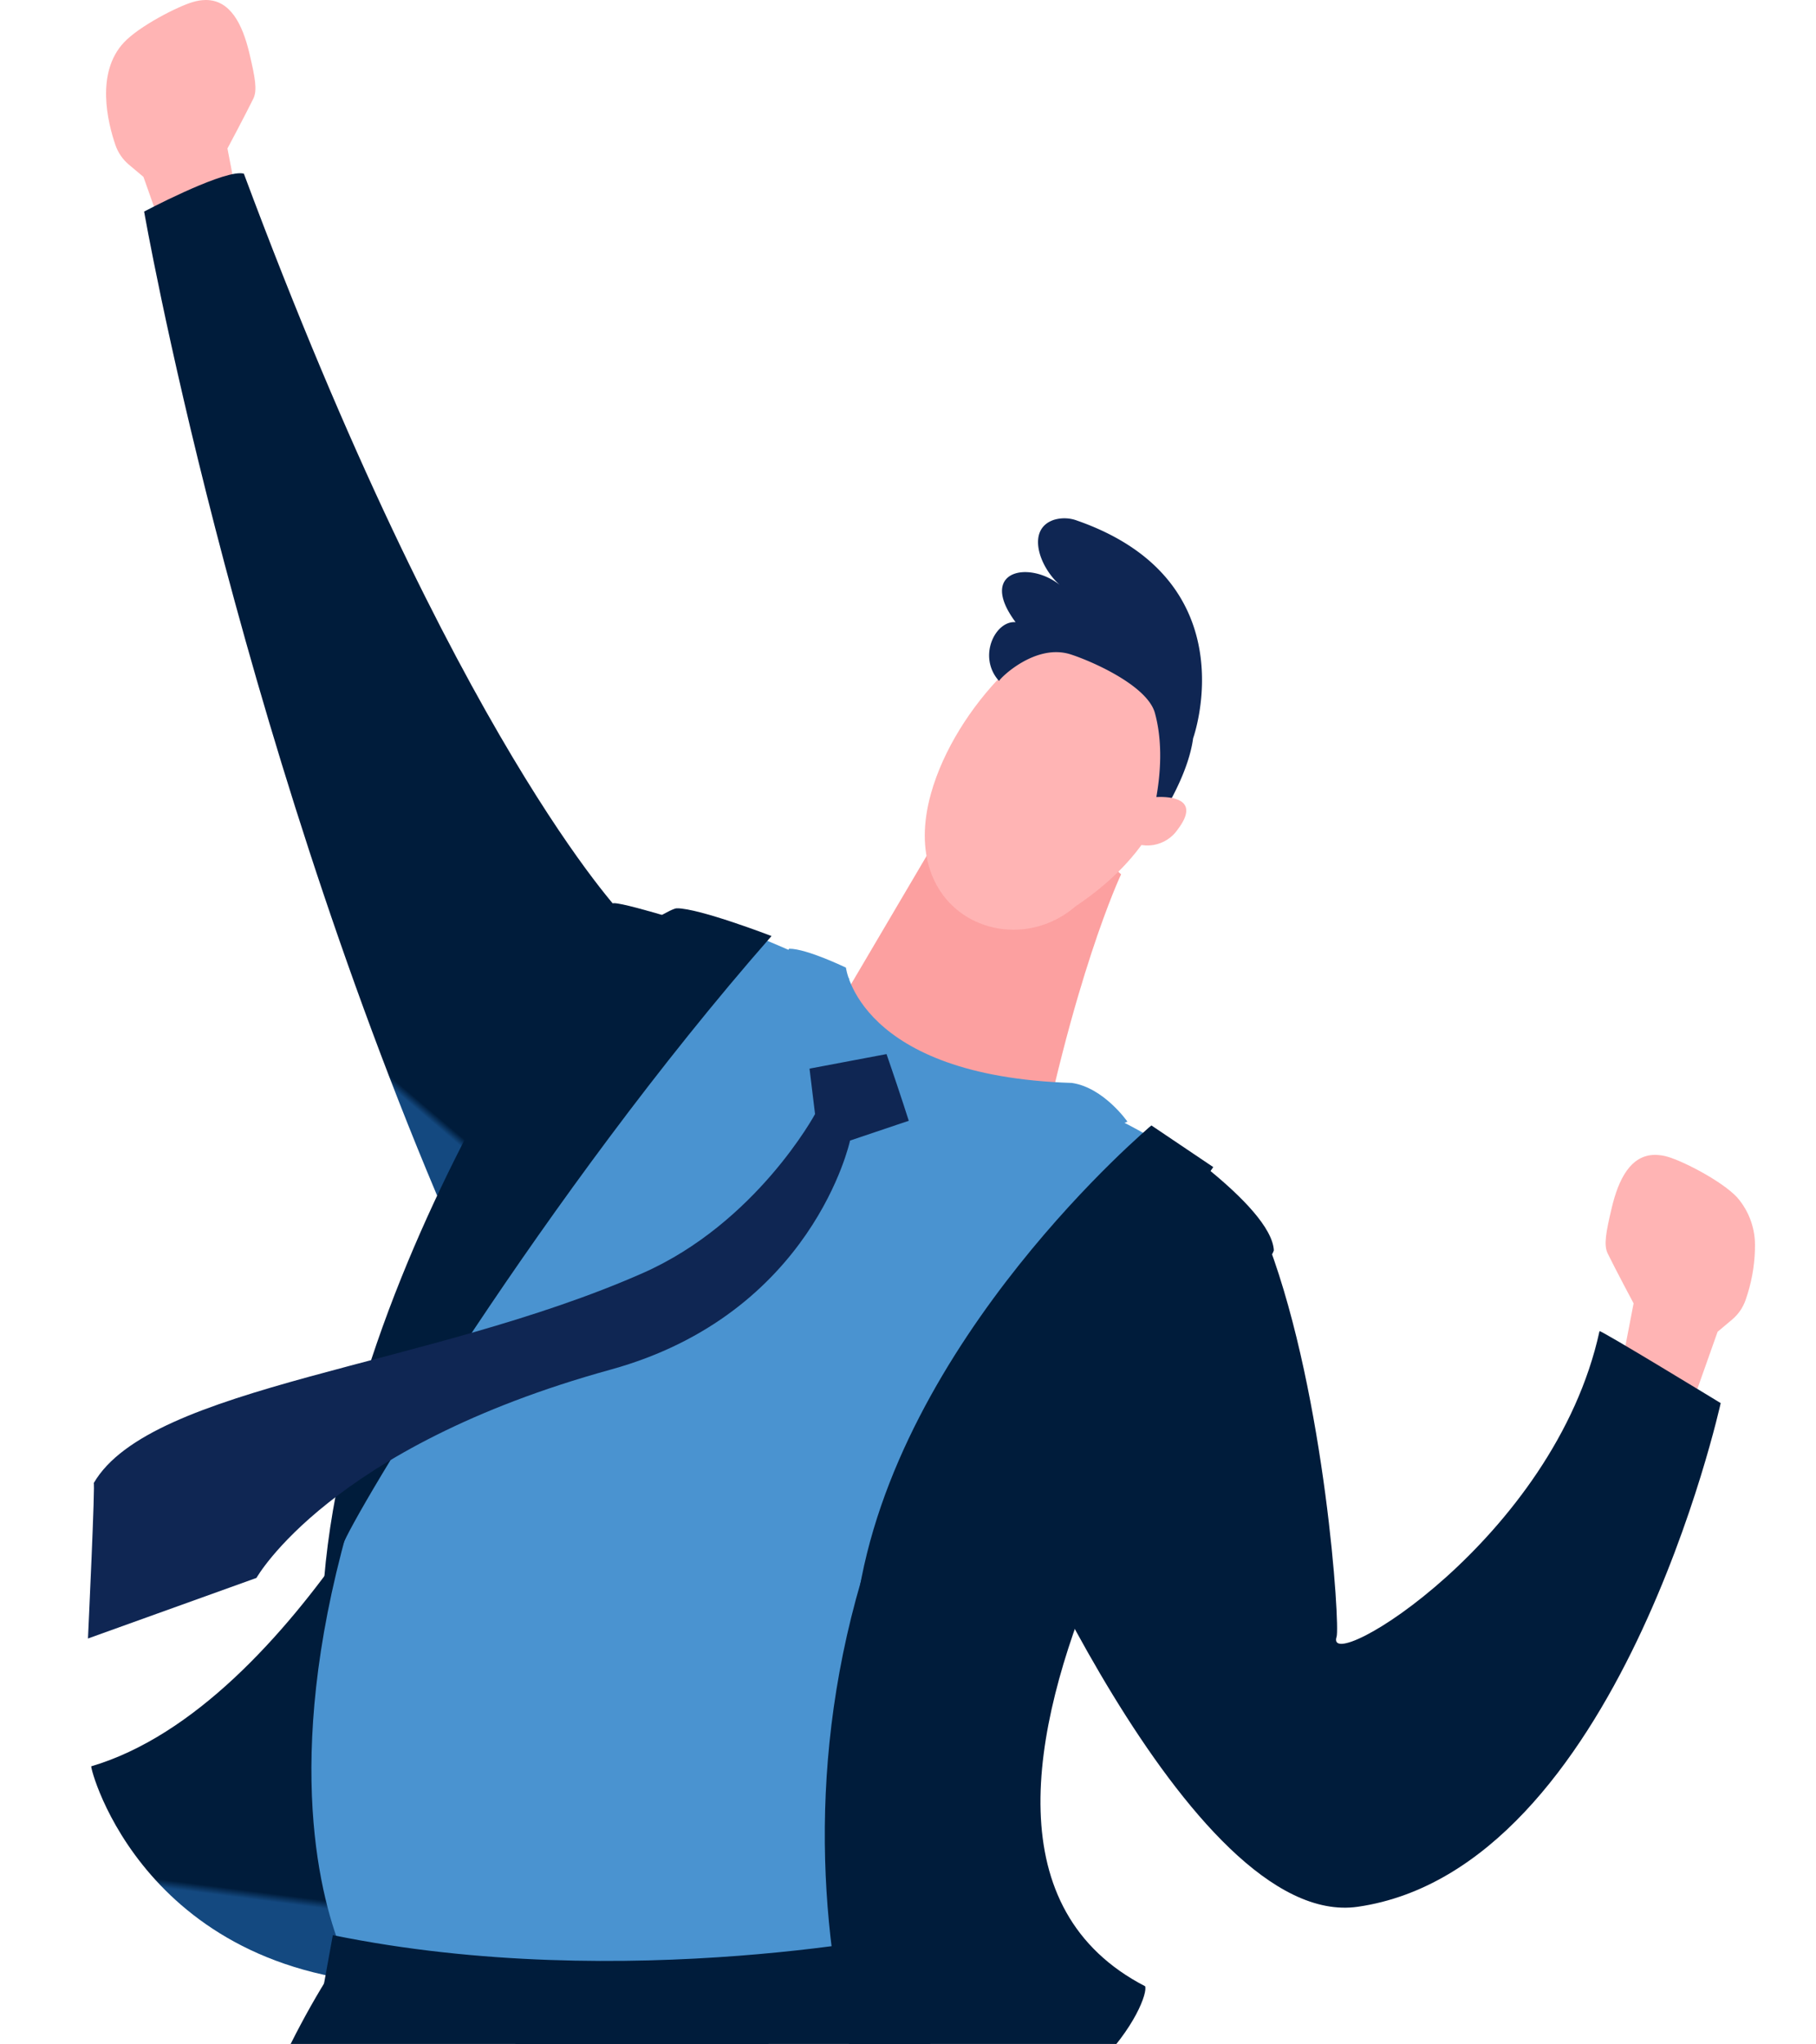 <svg xmlns="http://www.w3.org/2000/svg" xmlns:xlink="http://www.w3.org/1999/xlink" width="215" height="242" viewBox="0 0 215 242"><defs><style>.a{fill:#fff;}.b{fill:none;}.c{fill:url(#a);}.d{clip-path:url(#b);}.e{clip-path:url(#c);}.f{fill:url(#d);}.g{clip-path:url(#e);}.h{fill:url(#f);}.i{clip-path:url(#g);}.j{fill:url(#h);}.k{clip-path:url(#i);}.l{fill:url(#j);}.m{clip-path:url(#k);}.n{fill:url(#l);}.o{clip-path:url(#m);}.p{fill:url(#n);}.q{clip-path:url(#o);}.r{fill:#0f2653;}.s{fill:#e3e4e5;}.t{clip-path:url(#p);}.u{fill:url(#q);}.v{clip-path:url(#s);}.w{fill:url(#t);}.x{clip-path:url(#u);}.y{fill:url(#v);}.z{clip-path:url(#w);}.aa{fill:#fca0a0;}.ab{clip-path:url(#x);}.ac{fill:url(#y);}.ad{clip-path:url(#z);}.ae{fill:url(#aa);}.af{clip-path:url(#ab);}.ag{fill:url(#ac);}.ah{clip-path:url(#ae);}.ai{fill:url(#af);}.aj{clip-path:url(#ag);}.ak{fill:url(#ah);}.al{clip-path:url(#ai);}.am{fill:url(#aj);}.an{clip-path:url(#ak);}.ao{fill:url(#al);}.ap{clip-path:url(#am);}.aq{fill:url(#an);}.ar{clip-path:url(#ap);}.as{fill:url(#aq);}</style><linearGradient id="a" x1="0.5" x2="0.5" y2="1" gradientUnits="objectBoundingBox"><stop offset="0" stop-color="#f8c9d2"/><stop offset="1" stop-color="#ffb4b4"/></linearGradient><clipPath id="b"><rect class="a" width="215" height="242" transform="translate(906.687 1955)"/></clipPath><clipPath id="c"><path class="b" d="M12.565.244C10.752.78,6.234,3.092,4.42,5.026c-3.371,3.6-1.925,9.475-1,12.169a5.253,5.253,0,0,0,1.6,2.311L6.73,20.943,12.489,37.2l7.323-3.337L16.675,17.579s2.048-3.833,3.064-5.9c.485-.991.22-2.467-.463-5.354C18.457,2.868,17.02,0,14.121,0a5.5,5.5,0,0,0-1.556.244" transform="translate(-2.304)"/></clipPath><linearGradient id="d" x1="0.249" y1="9.806" x2="0.271" y2="9.806" xlink:href="#a"/><clipPath id="e"><path class="b" d="M193.9,153.342c-.684,2.887-.949,4.364-.463,5.354,1.016,2.07,3.064,5.9,3.064,5.9l-3.138,16.289,7.323,3.336,5.759-16.26,1.709-1.438a5.253,5.253,0,0,0,1.6-2.311,19.618,19.618,0,0,0,1.114-5.978v-.219a8.6,8.6,0,0,0-2.115-5.974c-1.813-1.933-6.332-4.245-8.145-4.781a5.469,5.469,0,0,0-1.556-.245c-2.9,0-4.336,2.868-5.154,6.323" transform="translate(-193.189 -147.019)"/></clipPath><linearGradient id="f" x1="-4.919" y1="5.289" x2="-4.893" y2="5.289" xlink:href="#a"/><clipPath id="g"><path class="b" d="M7.15,26.594s10.5,60.183,35.792,119.1c2.014-2.96,20.394-30.111,20.847-35.866,0,0-19.8-20.5-44.832-87.722a1.631,1.631,0,0,0-.442-.052c-2.8,0-11.365,4.536-11.365,4.536" transform="translate(-7.15 -22.058)"/></clipPath><linearGradient id="h" x1="0.233" y1="2.693" x2="0.24" y2="2.693" gradientUnits="objectBoundingBox"><stop offset="0" stop-color="#144980"/><stop offset="1" stop-color="#001c3b"/></linearGradient><clipPath id="i"><path class="b" d="M.422,221.279c-.215.063,6.3,25.63,38.352,25.846,15.425-7.8,4.215-73.341,4.215-73.341S24.809,214.067.422,221.279" transform="translate(-0.417 -173.784)"/></clipPath><linearGradient id="j" x1="0.158" y1="2.954" x2="0.17" y2="2.954" xlink:href="#h"/><clipPath id="k"><path class="b" d="M36.235,241.01S11.082,265,8.693,329.243c-.194,5.232,2.694,14.3,10.827,18.609,10.048,5.324,46.832,2.309,74.648.272,2.178-4.88-1.415-13.472-2.32-14.251-2.438-2.1-49.2-9.051-49.2-9.051S46.5,310.159,59.37,286.928c.786-1.42,26.568-6.5,21.04-37.372-1.924-10.746-11.281-14.043-21.043-14.044-9.45,0-19.282,3.088-23.132,5.5" transform="translate(-8.684 -235.512)"/></clipPath><linearGradient id="l" x1="0.257" y1="0.871" x2="0.261" y2="0.871" xlink:href="#h"/><clipPath id="m"><path class="b" d="M170.827,346.824l-17.411,4.889-1.464,6.988,21.564-5.954s8.886,10.145,9.42,5.993c.257-1.992-2.344-10.277-6.058-13.147a4.243,4.243,0,0,0-2.595-1.019c-2.174,0-3.456,2.249-3.456,2.249" transform="translate(-151.952 -344.575)"/></clipPath><linearGradient id="n" x1="-3.865" y1="1.167" x2="-3.839" y2="1.167" xlink:href="#a"/><clipPath id="o"><rect class="b" width="197.361" height="352.02"/></clipPath><clipPath id="p"><path class="b" d="M104.754,341.747,86.775,343.7l-2.6,6.651,22.252-2.316s7.089,11.472,8.3,7.465c.581-1.922-.618-10.523-3.807-13.965a3.947,3.947,0,0,0-2.908-1.476,4.791,4.791,0,0,0-3.263,1.69" transform="translate(-84.178 -340.057)"/></clipPath><linearGradient id="q" x1="-2.064" y1="1.321" x2="-2.038" y2="1.321" xlink:href="#a"/><clipPath id="s"><path class="b" d="M54.8,253.715S49.715,281.287,75.58,352.18c1.978,5.419,10.68,14.248,19.923,16.367a17.731,17.731,0,0,0,3.915.39h.033c12.982-.007,37.355-9.882,61.565-19.419.8-5.858-1.578-9.084-2.69-9.639-2.994-1.5-51-.87-51-.87s-4.609-33-5.221-44.085c-.1-1.784,10.416-19.262-1.616-43.312-3.575-7.148-10.009-9.7-16.987-9.7-11.6,0-24.714,7.063-28.7,11.806" transform="translate(-54.398 -241.909)"/></clipPath><linearGradient id="t" x1="-0.111" y1="0.893" x2="-0.106" y2="0.893" xlink:href="#h"/><clipPath id="u"><path class="b" d="M64.249,114.985c-1.121.224-37.435,49.987-34.3,91.906,1.793-6.052,21.744-58.954,47.3-88.318,0,0-11.21-3.6-12.88-3.6a.635.635,0,0,0-.122.009" transform="translate(-29.759 -114.976)"/></clipPath><linearGradient id="v" x1="-0.49" y1="2.666" x2="-0.472" y2="2.666" xlink:href="#h"/><clipPath id="w"><path class="b" d="M111.8,96.8,83.874,144.209s32.473,10.4,33.7,3.85c4.782-25.555,10.606-37.8,10.606-37.8L113.02,96.611a.8.8,0,0,0-1.222.189" transform="translate(-83.874 -96.405)"/></clipPath><clipPath id="x"><path class="b" d="M70.507,117.034C8.042,202.663,33.635,242.463,33.635,242.463s64.768,7.82,68.279-8.122c4.035-26.5,39.242-80.572,39.242-80.572s-10.819-12.4-24.276-15.6C92.446,145.358,92.1,123.987,92.1,123.987s-14.731-7.5-19.968-7.5a1.944,1.944,0,0,0-1.629.549" transform="translate(-28.444 -116.485)"/></clipPath><linearGradient id="y" x1="0.05" y1="1.598" x2="0.056" y2="1.598" gradientUnits="objectBoundingBox"><stop offset="0" stop-color="#8ab9e4"/><stop offset="1" stop-color="#4a93d0"/></linearGradient><clipPath id="z"><path class="b" d="M138.12,155.613c-2.137.862-4.3,1.724-6.21,1.342-7.8-1.561-16.383,27.306-16.383,27.306s22.79,55.2,42.91,52.274c30.839-4.486,42.944-59.629,42.944-59.629s-14.3-8.725-14.346-8.518c-5.38,24.657-32.737,41-31.127,36.175.419-1.257-1.31-28.294-8.027-46.337-1.144-3.077-2.767-4.049-4.622-4.049a14.879,14.879,0,0,0-5.139,1.436" transform="translate(-115.527 -154.177)"/></clipPath><linearGradient id="aa" x1="-0.785" y1="1.921" x2="-0.777" y2="1.921" xlink:href="#h"/><clipPath id="ab"><path class="c" d="M107.257,99.454c-4.027,14.339,9.433,20,17.1,13.369,17.77-11.877,10.649-27.389,10.21-28.616-1.377-3.849-3.829-5.454-6.732-5.453-7.388,0-17.689,10.406-20.58,20.7" transform="translate(-106.521 -78.753)"/></clipPath><linearGradient id="ac" x1="-1.549" y1="5.09" x2="-1.532" y2="5.09" xlink:href="#a"/><clipPath id="ae"><path class="b" d="M135.218,101.5l-3.144,4.848a4.356,4.356,0,0,0,6.194-1.065c2.564-3.4-.413-3.831-2.078-3.831a9.254,9.254,0,0,0-.973.048" transform="translate(-132.074 -101.448)"/></clipPath><linearGradient id="af" x1="-10.589" y1="22.72" x2="-10.508" y2="22.72" xlink:href="#a"/><clipPath id="ag"><path class="b" d="M31.07,246.306l-1.345,7.4s53.567,9.28,70.238-2.167c1.07-.334.942-5.674.942-5.674s-35.02,7.57-69.835.444" transform="translate(-29.725 -245.862)"/></clipPath><linearGradient id="ah" x1="-1.39" y1="2.064" x2="-1.362" y2="2.064" xlink:href="#h"/><clipPath id="ai"><path class="b" d="M101.23,266.267c24.508-4.184,31.085-19.577,30.486-21.072-34.67-17.934,14.346-83.836,15.243-87.124-.3-5.38-14.644-14.645-14.644-14.645C82.4,190.35,91.965,244.447,101.23,266.267" transform="translate(-93.794 -143.426)"/></clipPath><linearGradient id="aj" x1="-0.422" y1="1.634" x2="-0.414" y2="1.634" xlink:href="#h"/><clipPath id="ak"><path class="b" d="M97.933,199.754c0-.024.007-.049.01-.074a.175.175,0,0,0-.01.074m.01-.074c.591-1.9,23.784-25.787,25.843-26.228-.6-.9-9.414-6.277-9.414-6.277l10.759,2.541L140.075,148.2l-7.322-4.932s-30.289,25.364-34.81,56.415" transform="translate(-97.932 -143.265)"/></clipPath><linearGradient id="al" x1="-1.093" y1="3.359" x2="-1.079" y2="3.359" xlink:href="#h"/><clipPath id="am"><path class="b" d="M32.377,191.245c.012-.068.025-.136.038-.2a.447.447,0,0,0-.038.2m20.772-56.638c-.7,1.376.747,2.691,1.2,5.081.031.166-.36.069-.881-.027-.791-.147-1.884-.294-2.257.476-8.08,16.631-16.665,39.84-18.791,50.9,1.1-3.266,23.829-41.417,50.772-72.125,0,0-8.519-3.288-11.208-3.288-1.09,0-12.6,6.744-18.829,18.978" transform="translate(-32.374 -115.629)"/></clipPath><linearGradient id="an" x1="-0.592" y1="3.233" x2="-0.574" y2="3.233" xlink:href="#h"/><clipPath id="ap"><path class="b" d="M89.109,120.77c-3.927,5.73-.748,14.795-.748,14.795l12.278-2.318s3.971,11.444,4.31,13.825c11.851-.3,24.21-5.828,24.21-5.828s-2.809-4.036-6.579-4.582c-25.251-.8-26.746-13.649-26.746-13.649s-4.625-2.242-6.7-2.242h-.02" transform="translate(-87.147 -120.77)"/></clipPath><linearGradient id="aq" x1="-1.671" y1="4.931" x2="-1.651" y2="4.931" xlink:href="#y"/></defs><g class="d" transform="translate(-906.687 -1955)"><g transform="translate(917.101 1955)"><g transform="translate(2.143)"><g class="e"><rect class="f" width="41.735" height="35.834" transform="translate(-17.866 26.978) rotate(-58.38)"/></g></g><g transform="translate(179.679 136.738)"><g class="g"><rect class="h" width="34.765" height="41.077" transform="translate(-16.848 10.227) rotate(-31.62)"/></g></g><g transform="translate(6.65 20.515)"><g class="i"><rect class="j" width="131.052" height="122.972" transform="translate(-60.921 72.325) rotate(-49.892)"/></g></g><g transform="translate(0.387 161.631)"><g class="k"><rect class="l" width="79.434" height="62.616" transform="translate(-9.176 72.227) rotate(-82.923)"/></g></g><g transform="translate(8.077 219.042)"><g class="m"><path class="n" d="M44.4,391.13l109.836-95.45L51,191.385l-109.836,95.45Z" transform="translate(-3.963 -232.426)"/></g></g><g transform="translate(141.326 320.478)"><g class="o"><rect class="p" width="35.955" height="33.49" transform="translate(-8.826 6.711) rotate(-37.25)"/></g></g><g class="q"><path class="r" d="M175.02,353.165s9.7,14.036,13.416,13.55c5.944-.775-5.177-22.989-9.277-24.6-3.935-1.541-6.489,3.427-6.489,3.427s3.868,1.676,2.349,7.619" transform="translate(-12.075 -23.904)"/><path class="s" d="M176.568,354.782a7.99,7.99,0,0,1,1.919-3.22c1-.449-1.5,5.547-1.919,3.22" transform="translate(-12.348 -24.584)"/><path class="s" d="M179.043,357.741a7.886,7.886,0,0,1,1.922-3.189c1.005-.445-1.5,5.495-1.922,3.189" transform="translate(-12.521 -24.793)"/><path class="s" d="M181.162,360.634a6.683,6.683,0,0,1,1.722-2.737c.9-.381-1.342,4.717-1.722,2.737" transform="translate(-12.669 -25.027)"/></g><g transform="translate(78.291 316.276)"><g class="t"><rect class="u" width="36.61" height="31.711" transform="translate(-8.015 4.218) rotate(-27.757)"/></g></g><g class="q"><path class="r" d="M107.973,348.478s7.25,15.444,11,15.578c5.991.216-1.313-23.529-5.092-25.79-3.626-2.169-6.965,2.309-6.965,2.309s3.539,2.292,1.06,7.9" transform="translate(-7.477 -23.614)"/><path class="s" d="M109.239,350.3a7.993,7.993,0,0,1,2.423-2.859c1.064-.278-2.392,5.223-2.423,2.859" transform="translate(-7.639 -24.296)"/><path class="s" d="M111.192,353.622a7.884,7.884,0,0,1,2.422-2.828c1.065-.273-2.387,5.172-2.422,2.828" transform="translate(-7.776 -24.531)"/><path class="s" d="M112.81,356.821a6.681,6.681,0,0,1,2.15-2.415c.953-.228-2.1,4.431-2.15,2.415" transform="translate(-7.889 -24.784)"/></g><g transform="translate(50.594 224.992)"><g class="v"><rect class="w" width="166.778" height="161.777" transform="translate(-61.072 92.742) rotate(-58.7)"/></g></g><g transform="translate(27.678 106.936)"><g class="x"><rect class="y" width="50.437" height="91.915" transform="translate(-2.946 0)"/></g></g><g transform="translate(78.009 89.663)"><g class="z"><path class="aa" d="M85.442,85.505l55.914,13.6L124.47,163.98l-55.914-13.6Z" transform="translate(-82.803 -95.643)"/></g></g><g transform="translate(26.454 108.339)"><g class="ab"><rect class="ac" width="161.468" height="160.965" transform="matrix(0.236, -0.972, 0.972, 0.236, -51.128, 126.324)"/></g></g><g transform="translate(107.448 143.395)"><g class="ad"><rect class="ae" width="116.994" height="116.785" transform="matrix(0.866, -0.5, 0.5, 0.866, -36.929, 21.321)"/></g></g><g transform="translate(99.072 73.246)"><g class="af"><rect class="ag" width="56.237" height="56.297" transform="translate(-23.617 19.376) rotate(-43.63)"/></g></g><g class="q"><path class="r" d="M138.864,92.024s6.708-18.628-13.736-25.772a4.29,4.29,0,0,0-2.732-.094c-3.3,1.087-1.775,5.552.685,7.709-3.735-2.955-9.742-1.652-5.236,4.41-2.406-.206-4.538,4.1-1.958,6.964.125-.347,4.315-4.493,8.489-3.146,2.5.807,9.069,3.685,9.963,6.937,1.92,6.991-1.18,15.125-1.18,15.125s4.944-6.484,5.705-12.134" transform="translate(-8.022 -4.614)"/></g><g transform="translate(122.838 94.354)"><g class="ah"><rect class="ai" width="11.473" height="11.428" transform="translate(-3.716 3.542) rotate(-43.63)"/></g></g><g transform="translate(27.646 228.668)"><g class="aj"><rect class="ak" width="33.489" height="73.334" transform="translate(-3.932 16.165) rotate(-76.329)"/></g></g><g transform="translate(87.235 133.396)"><g class="al"><rect class="am" width="117.329" height="138.662" transform="matrix(0.866, -0.5, 0.5, 0.866, -64.585, 30.71)"/></g></g><g transform="translate(91.083 133.246)"><g class="an"><rect class="ao" width="70.421" height="66.699" transform="matrix(0.565, -0.825, 0.825, 0.565, -26.344, 38.435)"/></g></g><g transform="translate(30.11 107.543)"><g class="ap"><rect class="aq" width="50.819" height="75.616" transform="translate(-0.006 0)"/></g></g><g class="q"><path class="r" d="M100.2,140.937l-6.052-8.519-8.967,1.345.9,7.4s-6.949,12.889-20.4,18.829C40.325,171.19,7.4,173.216.672,184.873.9,184.2,0,203.255,0,203.255l19.95-7.174s8.673-15.492,41.918-24.658C85.854,164.81,90.225,144.3,90.225,144.3Z" transform="translate(0 -9.26)"/></g><g transform="translate(81.052 112.324)"><g class="ar"><rect class="as" width="46.555" height="51.144" transform="translate(-14.229 17.897) rotate(-55.577)"/></g></g></g></g></svg>